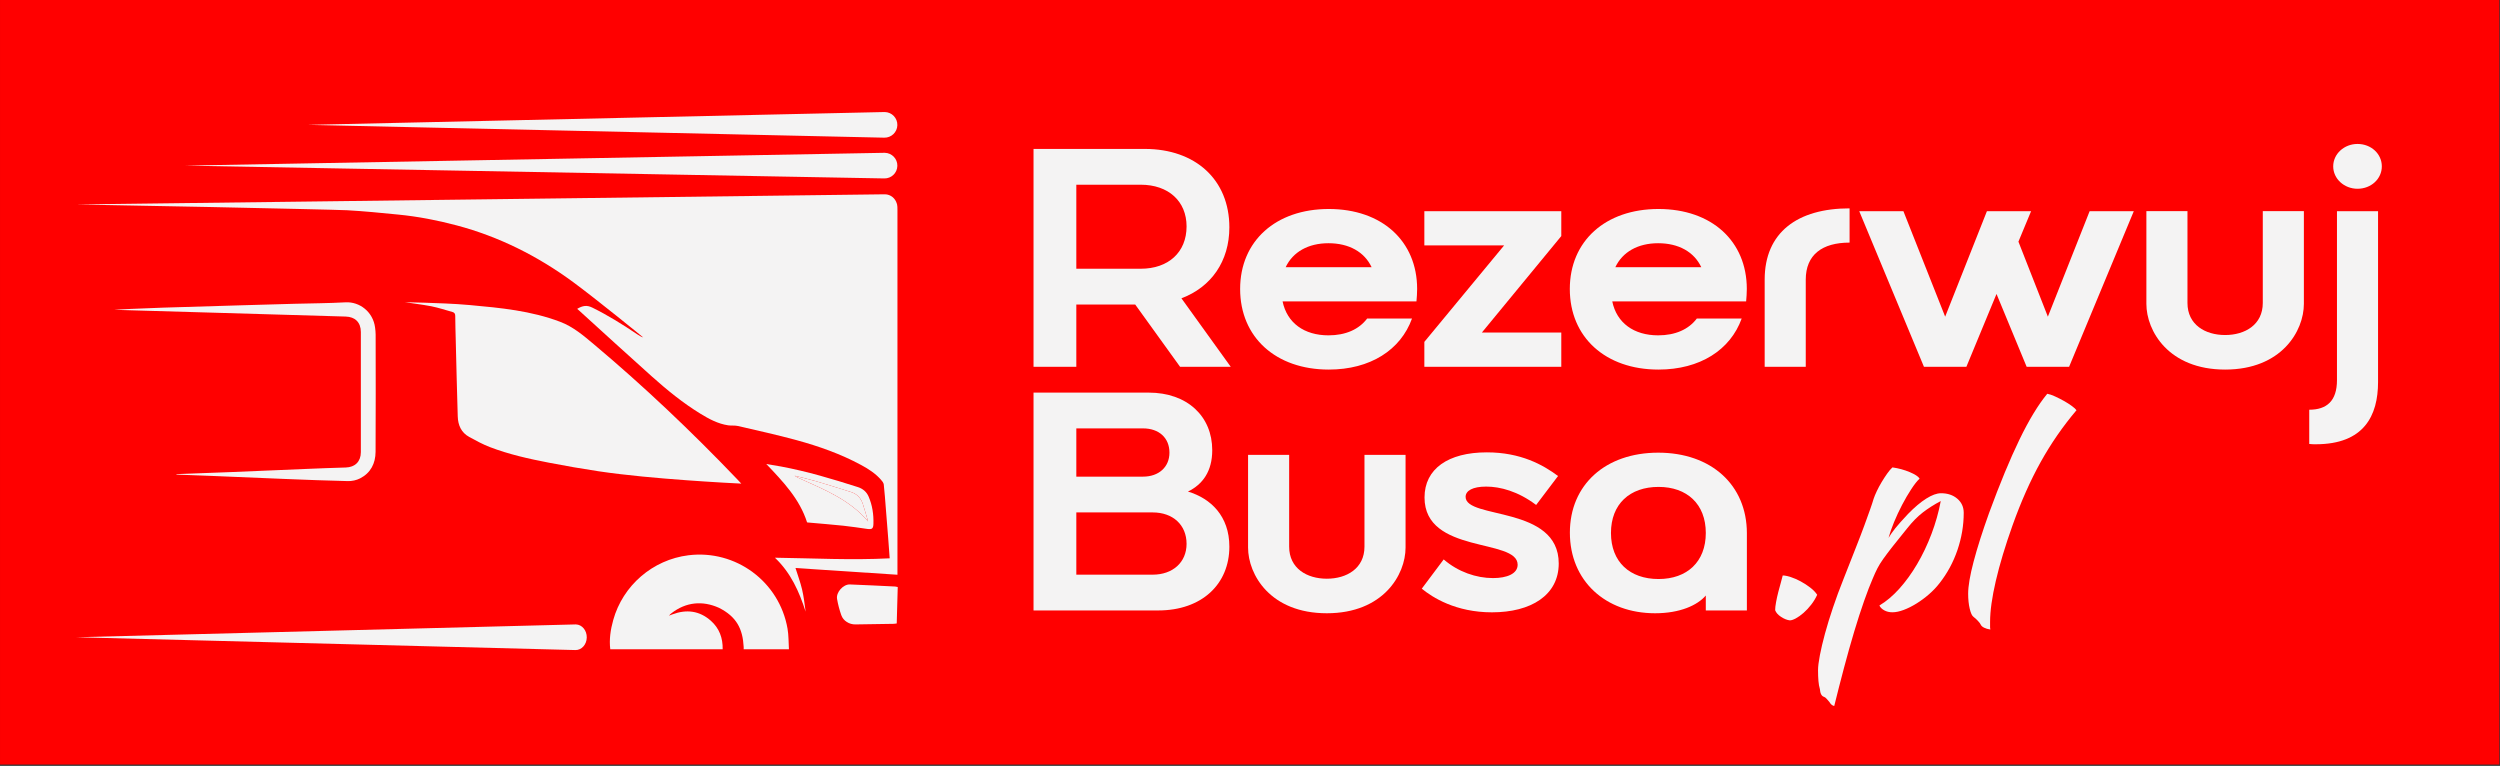 <svg xmlns="http://www.w3.org/2000/svg" xmlns:xlink="http://www.w3.org/1999/xlink" xmlns:serif="http://www.serif.com/" width="100%" height="100%" viewBox="0 0 2494 764" xml:space="preserve" style="fill-rule:evenodd;clip-rule:evenodd;stroke-linejoin:round;stroke-miterlimit:2;"><rect x="0" y="0" width="2494" height="764" fill="#333333" stroke="none"/>    <g transform="matrix(1,0,0,1,-527.965,-832.217)">        <g transform="matrix(0.856,0,0,0.474,252.662,644.62)">            <rect x="321.63" y="395.475" width="2912.76" height="1609.41" style="fill:rgb(255,0,0);"></rect>        </g>        <g id="Warstwa-1" serif:id="Warstwa 1" transform="matrix(4.167,0,0,4.167,0,0)">            <g transform="matrix(1,0,0,1,334.529,313.604)">                <path d="M0,10.946C-0.442,9.521 -0.808,8.069 -1.297,6.66C-1.763,5.319 -2.693,4.353 -4.056,3.917C-6.926,2.999 -9.806,2.106 -12.698,1.257C-14.313,0.782 -15.96,0.416 -17.593,0C-17.069,0.382 -16.495,0.602 -15.934,0.853C-10.146,3.451 -4.267,5.904 0,10.946" style="fill:rgb(244,243,243);fill-rule:nonzero;"></path>            </g>            <g transform="matrix(1,0,0,1,291.52,353.759)">                <path d="M0,-21.109C-8.538,-20.053 -15.71,-13.895 -18.018,-5.573C-18.649,-3.301 -19.008,-0.977 -18.715,1.4L8.191,1.4C8.248,-1.278 7.402,-3.612 5.388,-5.409C2.647,-7.854 -0.49,-8.221 -3.873,-6.949C-4.083,-6.871 -4.424,-6.731 -4.668,-6.646C-4.495,-6.869 -4.17,-7.153 -4.067,-7.233C-0.613,-9.912 3.361,-10.315 7.332,-8.517C11.514,-6.395 12.994,-3.517 13.223,0.865C13.233,1.042 13.232,1.203 13.22,1.4L24.056,1.4C23.952,-0.249 24.001,-1.925 23.72,-3.543C21.762,-14.804 11.318,-22.509 0,-21.109" style="fill:rgb(244,243,243);fill-rule:nonzero;"></path>            </g>            <g transform="matrix(1,0,0,1,317.147,256.686)">                <path d="M0,79.018C8.035,79.547 16.168,80.083 24.408,80.625L24.408,-6.66C24.408,-6.919 24.399,-7.178 24.395,-7.437C24.393,-7.568 24.367,-7.693 24.347,-7.82C24.34,-7.874 24.338,-7.928 24.328,-7.981C24.31,-8.066 24.282,-8.147 24.257,-8.229C23.9,-9.489 22.784,-10.427 21.428,-10.453C21.401,-10.454 21.361,-10.454 21.334,-10.453L-172.176,-8.021L-139.955,-7.405C-126.131,-7.098 -109.35,-6.747 -107.35,-6.638C-103.271,-6.417 -99.202,-6 -95.135,-5.603C-90.396,-5.141 -85.733,-4.237 -81.13,-3.014C-70.952,-0.311 -61.698,4.346 -53.254,10.549C-47.769,14.579 -36.536,23.722 -36.472,23.806C-36.829,23.75 -37.632,23.236 -37.879,23.069C-41.336,20.739 -44.864,18.538 -48.612,16.686C-49.956,16.022 -50.926,16.184 -52.268,16.974C-52.268,16.974 -51.976,17.219 -51.824,17.356C-46.006,22.631 -40.227,27.948 -34.366,33.176C-30.732,36.418 -26.957,39.502 -22.789,42.057C-20.711,43.331 -18.571,44.491 -16.114,44.856C-15.351,44.969 -14.542,44.841 -13.798,45.014C-9.099,46.106 -4.38,47.137 0.272,48.41C5.583,49.865 10.779,51.691 15.649,54.319C17.432,55.281 19.143,56.361 20.487,57.913C20.765,58.234 21.089,58.629 21.133,59.019C21.344,60.896 21.47,62.782 21.621,64.666C21.814,67.065 22.007,69.464 22.193,71.864C22.316,73.454 22.428,75.045 22.549,76.697C13.393,77.167 4.309,76.679 -4.929,76.548C-1.077,80.218 0.9,84.712 2.427,89.472C2.183,87.673 1.984,85.869 1.568,84.116C1.158,82.386 0.53,80.708 0,79.018" style="fill:rgb(244,243,243);fill-rule:nonzero;"></path>            </g>            <g transform="matrix(1,0,0,1,291.138,272.863)">                <path d="M0,41.833C2.84,42.049 5.684,42.214 8.527,42.391C9.957,42.48 11.388,42.545 13.031,42.632C12.561,42.131 12.25,41.794 11.933,41.462C1.082,30.124 -10.284,19.334 -22.305,9.241C-24.784,7.159 -27.236,5.069 -30.339,3.892C-37.293,1.254 -44.594,0.552 -51.905,-0.108C-53.89,-0.287 -55.881,-0.411 -57.871,-0.496C-60.924,-0.626 -64.397,-0.737 -67.492,-0.799C-67.493,-0.768 -63.101,-0.214 -61.163,0.179C-59.451,0.526 -57.779,1.075 -56.095,1.552C-55.656,1.676 -55.452,1.962 -55.449,2.469C-55.437,4.413 -55.379,6.356 -55.33,8.299C-55.176,14.385 -55.039,20.472 -54.85,26.558C-54.785,28.638 -54.012,30.422 -52.096,31.464C-50.491,32.338 -48.872,33.227 -47.172,33.88C-42.604,35.635 -37.836,36.697 -33.045,37.62C-29.094,38.381 -25.128,39.08 -21.15,39.675C-17.673,40.195 -14.175,40.582 -10.677,40.936C-7.124,41.295 -3.561,41.562 0,41.833" style="fill:rgb(244,243,243);fill-rule:nonzero;"></path>            </g>            <g transform="matrix(1,0,0,1,216.496,308.697)">                <path d="M0,-30.571C-0.472,-34.293 -3.681,-36.789 -7.07,-36.602C-11.13,-36.378 -15.201,-36.365 -19.267,-36.254C-23.437,-36.14 -27.607,-36.023 -31.776,-35.899C-38.095,-35.712 -44.413,-35.515 -50.732,-35.329C-55.097,-35.2 -62.853,-34.825 -62.367,-34.811C-61.072,-34.773 -59.786,-34.732 -58.491,-34.695C-51.887,-34.507 -45.283,-34.314 -38.679,-34.122C-34.562,-34.002 -30.444,-33.882 -26.326,-33.761C-19.904,-33.571 -13.482,-33.365 -7.059,-33.196C-4.777,-33.137 -3.406,-31.799 -3.405,-29.494C-3.403,-19.905 -3.402,-10.317 -3.406,-0.728C-3.406,1.516 -4.797,2.881 -7.019,2.941C-10.23,3.027 -13.44,3.159 -16.649,3.29C-22.421,3.526 -28.192,3.784 -33.963,4.017C-38.492,4.199 -43.022,4.358 -47.552,4.527C-47.555,4.564 -47.557,4.601 -47.56,4.638C-44.766,4.742 -41.972,4.838 -39.179,4.952C-33.329,5.191 -27.481,5.451 -21.631,5.681C-16.584,5.88 -11.536,6.087 -6.486,6.197C-5.524,6.218 -4.459,5.986 -3.603,5.552C-1.047,4.255 0.102,1.952 0.12,-0.805C0.182,-10.16 0.146,-19.515 0.137,-28.87C0.137,-29.437 0.071,-30.007 0,-30.571" style="fill:rgb(244,243,243);fill-rule:nonzero;"></path>            </g>            <g transform="matrix(1,0,0,1,316.937,323.7)">                <path d="M0,-10.095C1.633,-9.68 3.28,-9.313 4.895,-8.839C7.787,-7.989 10.666,-7.096 13.537,-6.178C14.9,-5.742 15.83,-4.777 16.296,-3.436C16.785,-2.027 17.151,-0.575 17.593,0.851C13.326,-4.191 7.447,-6.645 1.659,-9.242C1.098,-9.494 0.523,-9.713 0,-10.095M3.257,1.112C6.064,1.363 8.874,1.583 11.676,1.877C13.575,2.076 15.464,2.374 17.356,2.639C18.511,2.802 18.833,2.607 18.868,1.416C18.934,-0.824 18.613,-3.018 17.719,-5.09C17.222,-6.24 16.344,-6.989 15.131,-7.376C9.084,-9.306 3.01,-11.129 -3.239,-12.297C-4.415,-12.516 -5.598,-12.698 -6.778,-12.897C-2.796,-8.697 1.176,-4.594 2.983,1.079C3.056,1.088 3.156,1.103 3.257,1.112" style="fill:rgb(244,243,243);fill-rule:nonzero;"></path>            </g>            <g transform="matrix(1,0,0,1,341.018,348.671)">                <path d="M0,-8.538C-3.616,-8.71 -7.231,-8.9 -10.848,-9.035C-12.442,-9.095 -14.19,-7.156 -13.922,-5.572C-13.699,-4.258 -13.352,-2.951 -12.912,-1.693C-12.423,-0.297 -11.004,0.557 -9.51,0.535C-6.457,0.492 -3.404,0.443 -0.35,0.392C-0.177,0.389 -0.004,0.353 0.364,0.308C0.444,-2.59 0.523,-5.476 0.605,-8.419C0.3,-8.481 0.151,-8.531 0,-8.538" style="fill:rgb(244,243,243);fill-rule:nonzero;"></path>            </g>            <g transform="matrix(1,0,0,1,341.534,239.341)">                <path d="M0,0.082C0.031,-1.612 -1.317,-3.011 -3.011,-3.042L-3.124,-3.042L-170.537,0.026L-3.124,3.093C-1.43,3.124 -0.031,1.776 0,0.082" style="fill:rgb(244,243,243);fill-rule:nonzero;"></path>            </g>            <g transform="matrix(1,0,0,1,341.533,229.576)">                <path d="M0,0.1C0.038,-1.594 -1.305,-2.998 -2.999,-3.036C-3.041,-3.037 -3.094,-3.036 -3.136,-3.036L-141.178,0.032L-3.136,3.099C-1.442,3.137 -0.038,1.794 0,0.1" style="fill:rgb(244,243,243);fill-rule:nonzero;"></path>            </g>            <g transform="matrix(1,0,0,1,264.461,355.379)">                <path d="M0,-6.172L-119.492,-3.104L0,-0.037C1.467,0.001 2.682,-1.342 2.714,-3.036C2.747,-4.73 1.585,-6.134 0.118,-6.172C0.082,-6.173 0.036,-6.173 0,-6.172" style="fill:rgb(244,243,243);fill-rule:nonzero;"></path>            </g>            <g transform="matrix(1,0,0,1,399.788,258.84)">                <path d="M0,5.214C6.639,5.214 10.984,1.267 10.984,-4.918C10.984,-10.953 6.639,-14.902 0,-14.902L-15.41,-14.902L-15.41,5.214L0,5.214ZM-25.655,-23.47L0.983,-23.47C13.115,-23.47 21.229,-16.093 21.229,-4.695C21.229,3.426 16.885,9.61 9.754,12.292L21.556,28.684L9.426,28.684L-1.312,13.782L-15.41,13.782L-15.41,28.684L-25.655,28.684L-25.655,-23.47Z" style="fill:rgb(244,243,243);fill-rule:nonzero;"></path>            </g>            <g transform="matrix(1,0,0,1,455.07,274.261)">                <path d="M0,-10.579C-1.722,-14.23 -5.409,-16.316 -10.328,-16.316C-15.164,-16.316 -18.852,-14.23 -20.573,-10.579L0,-10.579ZM-1.066,1.714L9.672,1.714C6.967,9.239 -0.329,13.933 -10.245,13.933C-22.95,13.933 -31.474,6.184 -31.474,-5.363C-31.474,-16.838 -22.95,-24.512 -10.245,-24.512C2.459,-24.512 10.901,-16.838 10.901,-5.363C10.901,-4.32 10.819,-3.352 10.738,-2.384L-21.311,-2.384C-20.246,2.758 -16.147,5.738 -10.328,5.738C-6.23,5.738 -3.033,4.322 -1.066,1.714" style="fill:rgb(244,243,243);fill-rule:nonzero;"></path>            </g>            <g transform="matrix(1,0,0,1,467.697,287.524)">                <path d="M0,-37.253L32.786,-37.253L32.786,-31.292L13.771,-8.195L32.786,-8.195L32.786,0L0,0L0,-5.961L19.098,-29.058L0,-29.058L0,-37.253Z" style="fill:rgb(244,243,243);fill-rule:nonzero;"></path>            </g>            <g transform="matrix(1,0,0,1,533.996,274.261)">                <path d="M0,-10.579C-1.721,-14.23 -5.409,-16.316 -10.328,-16.316C-15.164,-16.316 -18.852,-14.23 -20.573,-10.579L0,-10.579ZM-1.066,1.714L9.672,1.714C6.967,9.239 -0.329,13.933 -10.245,13.933C-22.95,13.933 -31.474,6.184 -31.474,-5.363C-31.474,-16.838 -22.95,-24.512 -10.245,-24.512C2.459,-24.512 10.901,-16.838 10.901,-5.363C10.901,-4.32 10.819,-3.352 10.738,-2.384L-21.311,-2.384C-20.246,2.758 -16.147,5.738 -10.328,5.738C-6.23,5.738 -3.033,4.322 -1.066,1.714" style="fill:rgb(244,243,243);fill-rule:nonzero;"></path>            </g>            <g transform="matrix(1,0,0,1,569.499,287.523)">                <path d="M0,-37.923L0,-29.727C-6.556,-29.727 -10.491,-26.822 -10.491,-20.861L-10.491,0L-20.327,0L-20.327,-20.861C-20.327,-32.185 -12.458,-37.923 0,-37.923" style="fill:rgb(244,243,243);fill-rule:nonzero;"></path>            </g>            <g transform="matrix(1,0,0,1,571.81,287.524)">                <path d="M0,-37.253L10.574,-37.253L20.573,-11.996L30.572,-37.253L41.146,-37.253L38.113,-29.952L45.162,-11.996L55.162,-37.253L65.735,-37.253L50.245,0L40.08,0L32.867,-17.435L25.655,0L15.491,0L0,-37.253Z" style="fill:rgb(244,243,243);fill-rule:nonzero;"></path>            </g>            <g transform="matrix(1,0,0,1,640.556,265.991)">                <path d="M0,6.482L0,-15.721L9.836,-15.721L9.836,6.259C9.836,11.473 14.098,13.932 18.852,13.932C23.606,13.932 27.867,11.473 27.867,6.259L27.867,-15.721L37.704,-15.721L37.704,6.482C37.704,12.964 32.376,22.203 18.852,22.203C5.328,22.203 0,12.964 0,6.482" style="fill:rgb(244,243,243);fill-rule:nonzero;"></path>            </g>            <g transform="matrix(1,0,0,1,691.102,306.075)">                <path d="M0,-71.897C3.278,-71.897 5.819,-69.513 5.819,-66.532C5.819,-63.553 3.278,-61.169 0,-61.169C-3.197,-61.169 -5.819,-63.553 -5.819,-66.532C-5.819,-69.513 -3.197,-71.897 0,-71.897M-4.918,-55.804L4.917,-55.804L4.917,-14.9C4.917,-6.854 1.558,0 -9.999,0C-10.491,0 -11.065,0 -11.557,-0.075L-11.557,-8.27C-7.377,-8.27 -4.918,-10.356 -4.918,-15.348L-4.918,-55.804Z" style="fill:rgb(244,243,243);fill-rule:nonzero;"></path>            </g>            <g transform="matrix(1,0,0,1,410.772,309.652)">                <path d="M0,20.266C0,15.721 -3.279,12.74 -8.115,12.74L-26.393,12.74L-26.393,27.642L-8.115,27.642C-3.279,27.642 0,24.661 0,20.266M-4.099,-1.565C-4.099,-5.14 -6.64,-7.376 -10.41,-7.376L-26.393,-7.376L-26.393,4.173L-10.41,4.173C-6.64,4.173 -4.099,1.863 -4.099,-1.565M-36.639,-15.944L-9.098,-15.944C0.246,-15.944 6.146,-10.206 6.146,-2.16C6.146,2.906 3.851,6.035 0.327,7.749C5.819,9.388 10.245,13.636 10.245,20.937C10.245,29.877 3.688,36.21 -6.804,36.21L-36.639,36.21L-36.639,-15.944Z" style="fill:rgb(244,243,243);fill-rule:nonzero;"></path>            </g>            <g transform="matrix(1,0,0,1,425.496,324.33)">                <path d="M0,6.482L0,-15.721L9.836,-15.721L9.836,6.259C9.836,11.473 14.098,13.932 18.852,13.932C23.606,13.932 27.867,11.473 27.867,6.259L27.867,-15.721L37.704,-15.721L37.704,6.482C37.704,12.964 32.376,22.203 18.852,22.203C5.328,22.203 0,12.964 0,6.482" style="fill:rgb(244,243,243);fill-rule:nonzero;"></path>            </g>            <g transform="matrix(1,0,0,1,499.869,319.711)">                <path d="M0,14.901C0,22.5 -6.639,26.599 -15.983,26.599C-24.672,26.599 -30.245,23.022 -32.786,20.935L-27.54,13.933C-24.097,16.912 -19.754,18.402 -15.737,18.402C-12.377,18.402 -9.836,17.36 -9.836,15.199C-9.836,8.791 -32.13,12.74 -32.13,-0.894C-32.13,-7.749 -26.475,-11.698 -17.212,-11.698C-9.098,-11.698 -3.77,-8.717 -0.164,-6.036L-5.409,0.894C-9.754,-2.384 -14.016,-3.502 -17.376,-3.502C-20.573,-3.502 -22.295,-2.533 -22.295,-1.043C-22.295,4.396 0,0.968 0,14.901" style="fill:rgb(244,243,243);fill-rule:nonzero;"></path>            </g>            <g transform="matrix(1,0,0,1,523.767,338.336)">                <path d="M0,-22.052C-6.885,-22.052 -11.393,-17.954 -11.393,-11.025C-11.393,-4.097 -6.885,0.002 0,0.002C6.804,0.002 11.311,-4.097 11.311,-11.025C11.311,-17.954 6.804,-22.052 0,-22.052M21.146,-10.951L21.146,7.526L11.311,7.526L11.311,3.949C9.343,6.259 5.163,8.197 -0.82,8.197C-12.704,8.197 -21.229,0.448 -21.229,-11.099C-21.229,-22.574 -12.704,-30.249 -0.083,-30.249C12.623,-30.249 21.146,-22.5 21.146,-10.951" style="fill:rgb(244,243,243);fill-rule:nonzero;"></path>            </g>            <g transform="matrix(1,0,0,1,555.182,337.486)">                <path d="M0,10.75C-0.667,10.666 -1.366,10.385 -2.093,9.906C-2.824,9.427 -3.292,8.896 -3.5,8.313C-3.5,7.813 -3.428,7.168 -3.281,6.375C-3.136,5.584 -2.959,4.782 -2.751,3.969C-2.542,3.157 -2.334,2.386 -2.125,1.657C-1.918,0.928 -1.772,0.375 -1.688,0C-1.187,0 -0.553,0.125 0.219,0.375C0.99,0.625 1.781,0.969 2.594,1.407C3.407,1.844 4.177,2.344 4.906,2.906C5.635,3.469 6.187,4.042 6.563,4.625C6.187,5.46 5.708,6.251 5.125,7C4.541,7.751 3.927,8.406 3.281,8.969C2.634,9.532 2.02,9.97 1.438,10.282C0.853,10.594 0.375,10.75 0,10.75" style="fill:rgb(244,243,243);fill-rule:nonzero;"></path>            </g>            <g transform="matrix(1,0,0,1,563.388,313.8)">                <path d="M0,52.748C-0.584,52.582 -0.917,51.957 -0.999,50.874C-1.167,50.331 -1.281,49.686 -1.343,48.936C-1.406,48.187 -1.438,47.332 -1.438,46.373C-1.438,45.498 -1.292,44.3 -0.999,42.78C-0.709,41.259 -0.303,39.54 0.219,37.624C0.74,35.707 1.375,33.634 2.126,31.406C2.875,29.177 3.708,26.916 4.625,24.624C5.75,21.749 6.729,19.26 7.562,17.155C8.395,15.052 9.094,13.229 9.657,11.687C10.22,10.146 10.677,8.874 11.031,7.874C11.385,6.874 11.667,6.021 11.875,5.312C12.041,4.812 12.291,4.209 12.625,3.499C12.958,2.792 13.343,2.072 13.782,1.343C14.218,0.614 14.666,-0.073 15.124,-0.719C15.583,-1.366 15.999,-1.854 16.375,-2.188C17.833,-1.979 19.208,-1.605 20.5,-1.063C21.791,-0.522 22.583,-0.001 22.875,0.499C22.29,1.042 21.625,1.885 20.875,3.031C20.125,4.176 19.395,5.427 18.688,6.781C17.979,8.135 17.333,9.521 16.75,10.937C16.166,12.354 15.729,13.603 15.438,14.687C15.853,13.978 16.396,13.209 17.062,12.374C17.729,11.541 18.75,10.396 20.125,8.937C21.666,7.354 23.114,6.134 24.469,5.28C25.823,4.427 26.999,3.999 28,3.999C29.584,3.999 30.885,4.437 31.906,5.312C32.927,6.187 33.438,7.311 33.438,8.686C33.438,11.687 32.937,14.656 31.938,17.593C30.937,20.53 29.5,23.186 27.625,25.562C26.915,26.479 26.082,27.354 25.125,28.187C24.166,29.02 23.165,29.76 22.125,30.405C21.083,31.051 20.063,31.561 19.062,31.937C18.063,32.312 17.166,32.5 16.375,32.5C15.625,32.5 14.969,32.343 14.406,32.03C13.844,31.718 13.458,31.332 13.25,30.874C14.876,29.915 16.458,28.583 18,26.874C19.541,25.166 20.969,23.197 22.281,20.968C23.594,18.74 24.74,16.332 25.719,13.749C26.698,11.167 27.437,8.542 27.938,5.874C26.353,6.708 24.926,7.614 23.656,8.593C22.385,9.572 21.125,10.854 19.875,12.436C18.375,14.27 17.188,15.75 16.313,16.875C15.438,17.999 14.719,18.959 14.156,19.748C13.594,20.541 13.135,21.281 12.781,21.968C12.427,22.655 12.041,23.498 11.625,24.499C11.042,25.833 10.364,27.593 9.593,29.78C8.823,31.968 8.031,34.414 7.219,37.123C6.406,39.832 5.595,42.718 4.782,45.779C3.969,48.842 3.187,51.895 2.438,54.936C1.978,54.852 1.584,54.52 1.251,53.937C0.917,53.561 0.677,53.29 0.531,53.124C0.385,52.956 0.208,52.832 0,52.748" style="fill:rgb(244,243,243);fill-rule:nonzero;"></path>            </g>            <g transform="matrix(1,0,0,1,597.888,302.551)">                <path d="M0,39.311C0,37.479 0.437,34.905 1.312,31.592C2.187,28.28 3.416,24.416 5,19.998C7.583,12.958 10.01,7.093 12.281,2.406C14.551,-2.283 16.77,-5.938 18.937,-8.563C19.437,-8.479 20.051,-8.271 20.781,-7.938C21.509,-7.604 22.228,-7.24 22.937,-6.844C23.646,-6.448 24.281,-6.042 24.844,-5.626C25.406,-5.209 25.77,-4.876 25.936,-4.626C22.687,-0.792 19.832,3.334 17.375,7.749C14.915,12.166 12.666,17.229 10.624,22.937C8.874,27.853 7.541,32.28 6.625,36.217C5.708,40.155 5.25,43.436 5.25,46.062L5.25,47.374C5.25,47.54 5.27,47.706 5.312,47.874C4.728,47.79 4.229,47.644 3.812,47.436C3.396,47.228 3.125,46.977 2.999,46.687C2.916,46.477 2.687,46.175 2.312,45.781C1.937,45.383 1.602,45.081 1.312,44.873C0.937,44.624 0.625,43.967 0.375,42.905C0.124,41.843 0,40.646 0,39.311" style="fill:rgb(244,243,243);fill-rule:nonzero;"></path>            </g>        </g>    </g></svg>